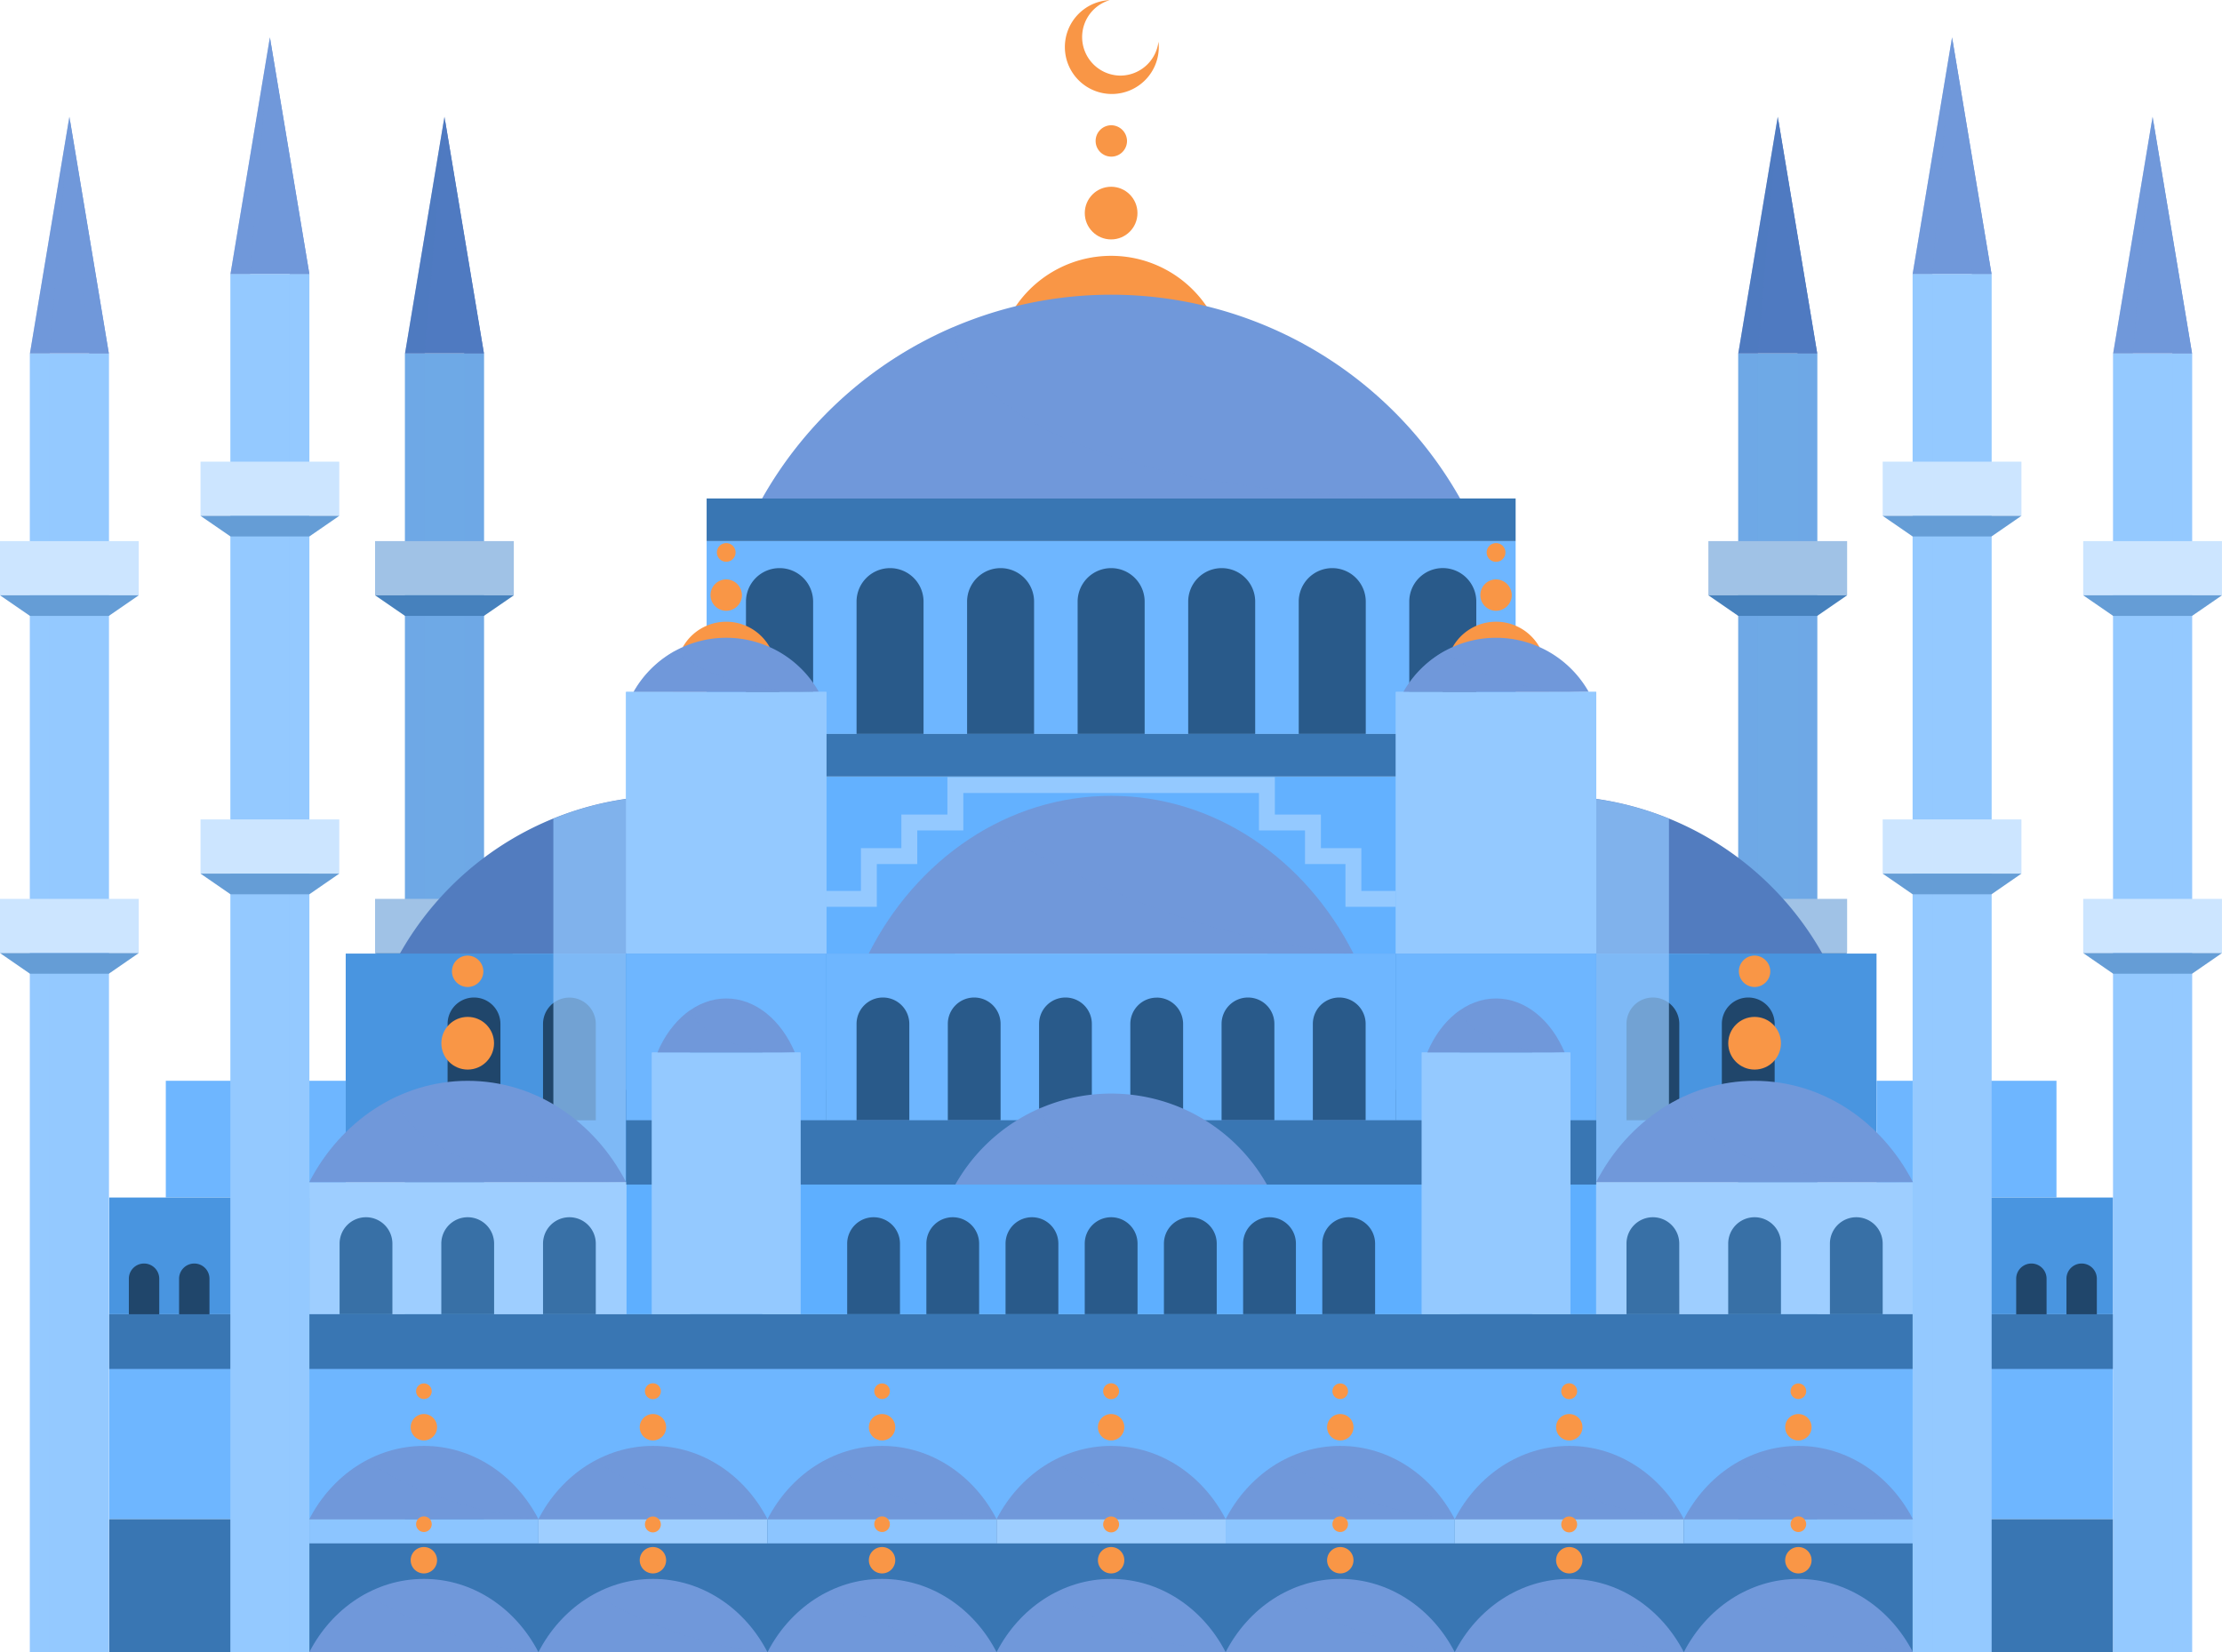 <svg xmlns="http://www.w3.org/2000/svg" xmlns:xlink="http://www.w3.org/1999/xlink" viewBox="0 0 559.24 415.89"><defs><style>.cls-1,.cls-35{fill:none;}.cls-2{isolation:isolate;}.cls-3{clip-path:url(#clip-path);}.cls-4,.cls-5,.cls-6{fill:#6ea9e6;}.cls-16,.cls-27,.cls-5,.cls-6{opacity:0.7;}.cls-16,.cls-28,.cls-32,.cls-33,.cls-5,.cls-8{mix-blend-mode:multiply;}.cls-27,.cls-29,.cls-34,.cls-6,.cls-9{mix-blend-mode:screen;}.cls-7,.cls-8,.cls-9{fill:#4f7ac1;}.cls-28,.cls-8{opacity:0.5;}.cls-10{fill:#a0c2e6;}.cls-11{fill:#4681bd;}.cls-12{fill:#527cbf;}.cls-13{fill:#4995e0;}.cls-14{fill:#6eb6ff;}.cls-15{fill:#20466b;}.cls-16,.cls-23,.cls-27,.cls-33,.cls-34{fill:#94c9ff;}.cls-17{fill:#5eafff;}.cls-18{fill:#3976b3;}.cls-19{fill:#f99646;}.cls-20{fill:#295a8a;}.cls-21{fill:#63b1ff;}.cls-22,.cls-28,.cls-29,.cls-32{fill:#7098da;}.cls-24{fill:#9eceff;}.cls-25{fill:#3870a6;}.cls-26{fill:#8cc5ff;}.cls-30{fill:#cce5ff;}.cls-31{fill:#659dd6;}.cls-32{opacity:0.3;}.cls-35{stroke:#94c9ff;stroke-miterlimit:10;stroke-width:4px;}</style><clipPath id="clip-path" transform="translate(-95.35 -31.26)"><rect class="cls-1" width="750.41" height="500"/></clipPath></defs><title>cami</title><g class="cls-2"><g id="Ebene_2" data-name="Ebene 2"><g id="OBJECTS"><g class="cls-3"><rect class="cls-4" x="101.94" y="88.96" width="19.85" height="326.93"/><rect class="cls-5" x="101.94" y="88.96" width="4.96" height="326.93"/><rect class="cls-6" x="116.83" y="88.96" width="4.96" height="326.93"/><polygon class="cls-7" points="101.94 88.96 111.86 29.4 121.79 88.96 101.94 88.96"/><polygon class="cls-8" points="111.86 29.4 106.89 88.96 101.94 88.96 111.86 29.4"/><polygon class="cls-9" points="116.84 88.96 111.87 29.4 121.8 88.96 116.84 88.96"/><rect class="cls-10" x="94.4" y="136.21" width="34.92" height="13.64"/><polygon class="cls-11" points="111.86 149.85 94.4 149.85 101.94 155.04 111.86 155.04 121.79 155.04 129.33 149.85 111.86 149.85"/><rect class="cls-10" x="94.4" y="226.27" width="34.92" height="13.64"/><polygon class="cls-11" points="111.86 239.91 94.4 239.91 101.94 245.11 111.86 245.11 121.79 245.11 129.33 239.91 111.86 239.91"/><rect class="cls-4" x="437.5" y="88.96" width="19.85" height="326.93"/><rect class="cls-5" x="437.5" y="88.96" width="4.96" height="326.93"/><rect class="cls-6" x="452.4" y="88.96" width="4.96" height="326.93"/><polygon class="cls-7" points="437.5 88.96 447.43 29.4 457.36 88.96 437.5 88.96"/><polygon class="cls-8" points="447.43 29.4 442.46 88.96 437.5 88.96 447.43 29.4"/><polygon class="cls-9" points="452.4 88.96 447.44 29.4 457.36 88.96 452.4 88.96"/><rect class="cls-10" x="429.97" y="136.21" width="34.92" height="13.64"/><polygon class="cls-11" points="447.43 149.85 429.97 149.85 437.5 155.04 447.43 155.04 457.36 155.04 464.89 149.85 447.43 149.85"/><rect class="cls-10" x="429.97" y="226.27" width="34.92" height="13.64"/><polygon class="cls-11" points="447.43 239.91 429.97 239.91 437.5 245.11 447.43 245.11 457.36 245.11 464.89 239.91 447.43 239.91"/><path class="cls-12" d="M332,271.3a78.05,78.05,0,0,0-136,0Z" transform="translate(-95.35 -31.26)"/><rect class="cls-13" x="87.01" y="240.04" width="153.32" height="57.53"/><path class="cls-12" d="M554,271.3a78.05,78.05,0,0,0-136,0Z" transform="translate(-95.35 -31.26)"/><rect class="cls-13" x="318.97" y="240.04" width="153.32" height="57.53"/><rect class="cls-14" x="472.29" y="272.06" width="45.29" height="29.38"/><rect class="cls-13" x="462.29" y="301.45" width="69.55" height="29.38"/><rect class="cls-14" x="137.07" y="303.33" width="45.29" height="29.38" transform="translate(224.09 604.77) rotate(180)"/><rect class="cls-13" x="122.81" y="332.71" width="69.55" height="29.38" transform="translate(219.83 663.54) rotate(180)"/><path class="cls-15" d="M518,313.25H504.71V289a6.64,6.64,0,0,1,6.64-6.64h0A6.64,6.64,0,0,1,518,289Z" transform="translate(-95.35 -31.26)"/><path class="cls-15" d="M542,313.25H528.71V289a6.64,6.64,0,0,1,6.65-6.64h0A6.64,6.64,0,0,1,542,289Z" transform="translate(-95.35 -31.26)"/><path class="cls-15" d="M221.3,313.25H208V289a6.64,6.64,0,0,1,6.65-6.64h0A6.64,6.64,0,0,1,221.3,289Z" transform="translate(-95.35 -31.26)"/><path class="cls-15" d="M143.31,251.12h0a6.64,6.64,0,0,1,6.64,6.64V282a0,0,0,0,1,0,0H136.67a0,0,0,0,1,0,0V257.77A6.64,6.64,0,0,1,143.31,251.12Z"/><path class="cls-16" d="M234.62,237.34v91.49h18.3V232.39A77.13,77.13,0,0,0,234.62,237.34Z" transform="translate(-95.35 -31.26)"/><path class="cls-16" d="M515.4,237.34v91.49H497.1V232.39A77.39,77.39,0,0,1,515.4,237.34Z" transform="translate(-95.35 -31.26)"/><rect class="cls-17" x="157.56" y="281.99" width="244.18" height="48.84"/><rect class="cls-18" x="157.56" y="274.32" width="244.18" height="23.86"/><path class="cls-19" d="M400.31,110.44a29.05,29.05,0,0,0-50.61,0Z" transform="translate(-95.35 -31.26)"/><rect class="cls-14" x="177.85" y="136.21" width="203.61" height="48.55"/><path class="cls-20" d="M300,216H283.1V182.7a8.44,8.44,0,0,1,8.44-8.43h0A8.44,8.44,0,0,1,300,182.7Z" transform="translate(-95.35 -31.26)"/><path class="cls-20" d="M327.79,216H310.93V182.7a8.43,8.43,0,0,1,8.43-8.43h0a8.43,8.43,0,0,1,8.43,8.43Z" transform="translate(-95.35 -31.26)"/><path class="cls-20" d="M355.61,216H338.75V182.7a8.44,8.44,0,0,1,8.43-8.43h0a8.43,8.43,0,0,1,8.43,8.43Z" transform="translate(-95.35 -31.26)"/><path class="cls-20" d="M383.44,216H366.57V182.7a8.44,8.44,0,0,1,8.44-8.43h0a8.44,8.44,0,0,1,8.43,8.43Z" transform="translate(-95.35 -31.26)"/><path class="cls-20" d="M411.26,216H394.4V182.7a8.43,8.43,0,0,1,8.43-8.43h0a8.43,8.43,0,0,1,8.43,8.43Z" transform="translate(-95.35 -31.26)"/><path class="cls-20" d="M439.09,216H422.22V182.7a8.44,8.44,0,0,1,8.43-8.43h0a8.44,8.44,0,0,1,8.44,8.43Z" transform="translate(-95.35 -31.26)"/><path class="cls-20" d="M363.13,143h0a8.43,8.43,0,0,1,8.43,8.43v33.31a0,0,0,0,1,0,0H354.69a0,0,0,0,1,0,0V151.44A8.43,8.43,0,0,1,363.13,143Z"/><rect class="cls-18" x="177.85" y="125.48" width="203.61" height="10.72"/><rect class="cls-21" x="177.85" y="195.48" width="203.61" height="44.56"/><rect class="cls-18" x="177.85" y="184.75" width="203.61" height="10.72"/><path class="cls-22" d="M462.84,156.75a100.84,100.84,0,0,0-175.67,0Z" transform="translate(-95.35 -31.26)"/><path class="cls-22" d="M436,271.3c-12-23.7-34.81-39.71-61-39.71s-49,16-61,39.71Z" transform="translate(-95.35 -31.26)"/><path class="cls-19" d="M289.05,194.13a12.55,12.55,0,0,0-21.84,0Z" transform="translate(-95.35 -31.26)"/><path class="cls-22" d="M301.45,205.44a26.76,26.76,0,0,0-46.64,0Z" transform="translate(-95.35 -31.26)"/><path class="cls-19" d="M482.8,194.13a12.54,12.54,0,0,0-21.83,0Z" transform="translate(-95.35 -31.26)"/><path class="cls-22" d="M495.21,205.44a26.77,26.77,0,0,0-46.65,0Z" transform="translate(-95.35 -31.26)"/><rect class="cls-23" x="157.56" y="174.17" width="50.43" height="65.86"/><rect class="cls-23" x="351.31" y="174.17" width="50.43" height="65.86"/><rect class="cls-14" x="157.56" y="240.04" width="50.43" height="41.95"/><rect class="cls-14" x="351.31" y="240.04" width="50.43" height="41.95"/><line class="cls-19" x1="279.65" y1="67.81" x2="279.65" y2="20.51"/><circle class="cls-19" cx="279.65" cy="53.64" r="6.63"/><path class="cls-19" d="M379,66.79a3.95,3.95,0,1,1-3.95-4A4,4,0,0,1,379,66.79Z" transform="translate(-95.35 -31.26)"/><line class="cls-19" x1="376.53" y1="158.29" x2="376.53" y2="127.73"/><path class="cls-19" d="M475.83,181.11a3.95,3.95,0,1,1-3.95-4A4,4,0,0,1,475.83,181.11Z" transform="translate(-95.35 -31.26)"/><path class="cls-19" d="M474.24,170.32a2.36,2.36,0,1,1-2.36-2.35A2.36,2.36,0,0,1,474.24,170.32Z" transform="translate(-95.35 -31.26)"/><line class="cls-19" x1="182.78" y1="158.29" x2="182.78" y2="127.73"/><path class="cls-19" d="M282.08,181.11a3.95,3.95,0,1,1-3.95-4A4,4,0,0,1,282.08,181.11Z" transform="translate(-95.35 -31.26)"/><path class="cls-19" d="M280.48,170.32a2.35,2.35,0,1,1-2.35-2.35A2.36,2.36,0,0,1,280.48,170.32Z" transform="translate(-95.35 -31.26)"/><rect class="cls-14" x="207.99" y="240.04" width="143.32" height="41.95"/><path class="cls-20" d="M321.86,362.09H308.57V344.32a6.65,6.65,0,0,1,6.65-6.65h0a6.64,6.64,0,0,1,6.64,6.65Z" transform="translate(-95.35 -31.26)"/><path class="cls-20" d="M239.79,306.41h0a6.64,6.64,0,0,1,6.64,6.64v17.78a0,0,0,0,1,0,0H233.15a0,0,0,0,1,0,0V313.05A6.64,6.64,0,0,1,239.79,306.41Z"/><path class="cls-20" d="M361.72,362.09H348.43V344.32a6.65,6.65,0,0,1,6.65-6.65h0a6.64,6.64,0,0,1,6.64,6.65Z" transform="translate(-95.35 -31.26)"/><path class="cls-20" d="M381.65,362.09H368.36V344.32a6.65,6.65,0,0,1,6.65-6.65h0a6.64,6.64,0,0,1,6.64,6.65Z" transform="translate(-95.35 -31.26)"/><path class="cls-20" d="M401.58,362.09H388.29V344.32a6.65,6.65,0,0,1,6.65-6.65h0a6.64,6.64,0,0,1,6.64,6.65Z" transform="translate(-95.35 -31.26)"/><path class="cls-20" d="M421.51,362.09H408.22V344.32a6.65,6.65,0,0,1,6.65-6.65h0a6.64,6.64,0,0,1,6.64,6.65Z" transform="translate(-95.35 -31.26)"/><path class="cls-20" d="M441.44,362.09H428.15V344.32a6.65,6.65,0,0,1,6.65-6.65h0a6.65,6.65,0,0,1,6.64,6.65Z" transform="translate(-95.35 -31.26)"/><path class="cls-20" d="M324.21,313.25H310.93V289a6.64,6.64,0,0,1,6.64-6.64h0a6.64,6.64,0,0,1,6.64,6.64Z" transform="translate(-95.35 -31.26)"/><path class="cls-20" d="M347.18,313.25H333.9V289a6.64,6.64,0,0,1,6.64-6.64h0a6.64,6.64,0,0,1,6.64,6.64Z" transform="translate(-95.35 -31.26)"/><path class="cls-20" d="M370.15,313.25H356.87V289a6.64,6.64,0,0,1,6.64-6.64h0a6.64,6.64,0,0,1,6.64,6.64Z" transform="translate(-95.35 -31.26)"/><path class="cls-20" d="M291.13,251.12h0a6.64,6.64,0,0,1,6.64,6.64V282a0,0,0,0,1,0,0H284.48a0,0,0,0,1,0,0V257.77a6.64,6.64,0,0,1,6.64-6.64Z"/><path class="cls-20" d="M416.09,313.25H402.8V289a6.64,6.64,0,0,1,6.65-6.64h0a6.64,6.64,0,0,1,6.64,6.64Z" transform="translate(-95.35 -31.26)"/><path class="cls-20" d="M439.06,313.25H425.77V289a6.64,6.64,0,0,1,6.65-6.64h0a6.64,6.64,0,0,1,6.64,6.64Z" transform="translate(-95.35 -31.26)"/><path class="cls-22" d="M295.42,296.23c-3.41-8.13-9.87-13.63-17.29-13.63s-13.88,5.5-17.29,13.63Z" transform="translate(-95.35 -31.26)"/><rect class="cls-23" x="164.08" y="264.96" width="37.39" height="65.86"/><path class="cls-22" d="M489.17,296.23c-3.4-8.13-9.87-13.63-17.29-13.63s-13.88,5.5-17.29,13.63Z" transform="translate(-95.35 -31.26)"/><rect class="cls-23" x="357.84" y="264.96" width="37.39" height="65.86"/><rect class="cls-24" x="401.75" y="297.57" width="79.7" height="33.26"/><path class="cls-25" d="M518,362.09H504.71V344.32a6.64,6.64,0,0,1,6.64-6.65h0a6.64,6.64,0,0,1,6.64,6.65Z" transform="translate(-95.35 -31.26)"/><path class="cls-25" d="M543.59,362.09H530.31V344.32a6.64,6.64,0,0,1,6.64-6.65h0a6.64,6.64,0,0,1,6.64,6.65Z" transform="translate(-95.35 -31.26)"/><path class="cls-25" d="M569.19,362.09H555.91V344.32a6.64,6.64,0,0,1,6.64-6.65h0a6.64,6.64,0,0,1,6.64,6.65Z" transform="translate(-95.35 -31.26)"/><rect class="cls-24" x="77.86" y="297.57" width="79.7" height="33.26"/><path class="cls-25" d="M194.11,362.09H180.82V344.32a6.64,6.64,0,0,1,6.64-6.65h0a6.65,6.65,0,0,1,6.65,6.65Z" transform="translate(-95.35 -31.26)"/><path class="cls-25" d="M219.71,362.09H206.42V344.32a6.64,6.64,0,0,1,6.64-6.65h0a6.65,6.65,0,0,1,6.65,6.65Z" transform="translate(-95.35 -31.26)"/><path class="cls-25" d="M143.31,306.41h0a6.64,6.64,0,0,1,6.64,6.64v17.78a0,0,0,0,1,0,0H136.67a0,0,0,0,1,0,0V313.05a6.64,6.64,0,0,1,6.64-6.64Z"/><rect class="cls-14" x="27.46" y="330.83" width="504.38" height="51.59"/><rect class="cls-18" x="27.46" y="382.42" width="504.38" height="33.48"/><rect class="cls-18" x="27.46" y="330.83" width="504.38" height="13.77"/><rect class="cls-26" x="77.86" y="382.42" width="57.66" height="6.09"/><rect class="cls-24" x="135.51" y="382.42" width="57.66" height="6.09"/><rect class="cls-26" x="193.17" y="382.42" width="57.66" height="6.09"/><rect class="cls-24" x="250.83" y="382.42" width="57.66" height="6.09"/><rect class="cls-26" x="308.48" y="382.42" width="57.66" height="6.09"/><rect class="cls-24" x="366.14" y="382.42" width="57.66" height="6.09"/><rect class="cls-26" x="423.79" y="382.42" width="57.66" height="6.09"/><line class="cls-19" x1="117.71" y1="276.77" x2="117.71" y2="225.47"/><circle class="cls-19" cx="117.71" cy="262.61" r="6.63"/><path class="cls-19" d="M217,275.76a3.95,3.95,0,1,1-3.95-3.95A4,4,0,0,1,217,275.76Z" transform="translate(-95.35 -31.26)"/><line class="cls-19" x1="441.6" y1="276.77" x2="441.6" y2="225.47"/><circle class="cls-19" cx="441.6" cy="262.61" r="6.63"/><path class="cls-19" d="M540.9,275.76a3.95,3.95,0,1,1-3.95-3.95A4,4,0,0,1,540.9,275.76Z" transform="translate(-95.35 -31.26)"/><rect class="cls-23" x="58.01" y="68.96" width="19.85" height="346.93"/><rect class="cls-16" x="58.01" y="68.96" width="4.96" height="346.93"/><rect class="cls-27" x="72.9" y="68.96" width="4.96" height="346.93"/><polygon class="cls-22" points="58.01 68.96 67.93 9.4 77.86 68.96 58.01 68.96"/><polygon class="cls-28" points="67.93 9.4 62.96 68.96 58.01 68.96 67.93 9.4"/><polygon class="cls-29" points="72.9 68.96 67.93 9.4 77.86 68.96 72.9 68.96"/><rect class="cls-30" x="50.47" y="116.21" width="34.92" height="13.64"/><polygon class="cls-31" points="67.93 129.85 50.47 129.85 58.01 135.04 67.93 135.04 77.86 135.04 85.39 129.85 67.93 129.85"/><rect class="cls-30" x="50.47" y="206.27" width="34.92" height="13.64"/><polygon class="cls-31" points="67.93 219.91 50.47 219.91 58.01 225.11 67.93 225.11 77.86 225.11 85.39 219.91 67.93 219.91"/><rect class="cls-23" x="7.54" y="88.96" width="19.85" height="326.93"/><rect class="cls-16" x="7.54" y="88.96" width="4.96" height="326.93"/><rect class="cls-27" x="22.43" y="88.96" width="4.96" height="326.93"/><polygon class="cls-22" points="7.54 88.96 17.46 29.4 27.39 88.96 7.54 88.96"/><polygon class="cls-28" points="17.46 29.4 12.49 88.96 7.54 88.96 17.46 29.4"/><polygon class="cls-29" points="22.44 88.96 17.47 29.4 27.39 88.96 22.44 88.96"/><rect class="cls-30" y="136.21" width="34.92" height="13.64"/><polygon class="cls-31" points="17.46 149.85 0 149.85 7.54 155.04 17.46 155.04 27.39 155.04 34.92 149.85 17.46 149.85"/><rect class="cls-30" y="226.27" width="34.92" height="13.64"/><polygon class="cls-31" points="17.46 239.91 0 239.91 7.54 245.11 17.46 245.11 27.39 245.11 34.92 239.91 17.46 239.91"/><rect class="cls-23" x="531.85" y="88.96" width="19.85" height="326.93"/><rect class="cls-16" x="531.85" y="88.96" width="4.96" height="326.93"/><rect class="cls-27" x="546.74" y="88.96" width="4.96" height="326.93"/><polygon class="cls-22" points="531.85 88.96 541.77 29.4 551.7 88.96 531.85 88.96"/><polygon class="cls-28" points="536.8 88.96 541.77 29.4 531.85 88.96 536.8 88.96"/><polygon class="cls-29" points="546.74 88.96 541.77 29.4 551.7 88.96 546.74 88.96"/><rect class="cls-30" x="524.31" y="136.21" width="34.92" height="13.64"/><polygon class="cls-31" points="541.77 149.85 524.31 149.85 531.85 155.04 541.77 155.04 551.7 155.04 559.24 149.85 541.77 149.85"/><rect class="cls-30" x="524.31" y="226.27" width="34.92" height="13.64"/><polygon class="cls-31" points="541.77 239.91 524.31 239.91 531.85 245.11 541.77 245.11 551.7 245.11 559.24 239.91 541.77 239.91"/><rect class="cls-23" x="481.38" y="68.96" width="19.85" height="346.93"/><rect class="cls-16" x="481.38" y="68.96" width="4.96" height="346.93"/><rect class="cls-27" x="496.27" y="68.96" width="4.96" height="346.93"/><polygon class="cls-22" points="481.38 68.96 491.3 9.4 501.23 68.96 481.38 68.96"/><polygon class="cls-28" points="486.33 68.96 491.3 9.4 481.38 68.96 486.33 68.96"/><polygon class="cls-29" points="496.27 68.96 491.3 9.4 501.23 68.96 496.27 68.96"/><rect class="cls-30" x="473.84" y="116.21" width="34.92" height="13.64"/><polygon class="cls-31" points="491.3 129.85 473.84 129.85 481.38 135.04 491.3 135.04 501.23 135.04 508.76 129.85 491.3 129.85"/><rect class="cls-30" x="473.84" y="206.27" width="34.92" height="13.64"/><polygon class="cls-31" points="491.3 219.91 473.84 219.91 481.38 225.11 491.3 225.11 501.23 225.11 508.76 219.91 491.3 219.91"/><path class="cls-32" d="M335.15,113.64a101.25,101.25,0,0,0-48,43.11H462.84C336.5,156.75,335.15,113.66,335.15,113.64Z" transform="translate(-95.35 -31.26)"/><rect class="cls-33" x="351.31" y="174.17" width="11.81" height="65.86"/><rect class="cls-34" x="389.93" y="174.17" width="11.81" height="65.86"/><rect class="cls-33" x="157.56" y="174.17" width="11.81" height="65.74"/><rect class="cls-34" x="196.18" y="174.17" width="11.81" height="65.86"/><rect class="cls-33" x="164.08" y="264.96" width="9.59" height="65.86"/><rect class="cls-34" x="191.88" y="264.96" width="9.59" height="65.86"/><rect class="cls-33" x="357.84" y="264.96" width="9.59" height="65.86"/><rect class="cls-34" x="385.63" y="264.96" width="9.59" height="65.86"/><path class="cls-28" d="M459,195.15a27,27,0,0,0-10.4,10.29h46.65C470,205.44,459.17,195.36,459,195.15Z" transform="translate(-95.35 -31.26)"/><path class="cls-28" d="M265.21,195.15a26.92,26.92,0,0,0-10.4,10.29h46.64C276.24,205.44,265.42,195.36,265.21,195.15Z" transform="translate(-95.35 -31.26)"/><path class="cls-22" d="M576.8,328.83c-7.85-15.22-22.75-25.5-39.85-25.5s-32,10.28-39.85,25.5Z" transform="translate(-95.35 -31.26)"/><path class="cls-22" d="M252.92,328.83c-7.86-15.22-22.76-25.5-39.86-25.5s-32,10.28-39.85,25.5Z" transform="translate(-95.35 -31.26)"/><path class="cls-32" d="M194.94,307.42a47.73,47.73,0,0,0-21.73,21.41h79.71C197.91,328.83,195,307.49,194.94,307.42Z" transform="translate(-95.35 -31.26)"/><path class="cls-32" d="M518.83,307.42a47.73,47.73,0,0,0-21.73,21.41h79.7C521.79,328.83,518.84,307.49,518.83,307.42Z" transform="translate(-95.35 -31.26)"/><path class="cls-28" d="M269,285.58a24.26,24.26,0,0,0-8.19,10.65h34.58C272.17,295.93,269,285.59,269,285.58Z" transform="translate(-95.35 -31.26)"/><path class="cls-28" d="M462.78,285.58a24.33,24.33,0,0,0-8.19,10.65h34.58C465.93,295.93,462.78,285.59,462.78,285.58Z" transform="translate(-95.35 -31.26)"/><path class="cls-22" d="M414.21,329.45a45,45,0,0,0-78.41,0Z" transform="translate(-95.35 -31.26)"/><path class="cls-32" d="M357.35,310.09a45.49,45.49,0,0,0-21.55,19.36h78.41C357.47,329.45,357.35,310.1,357.35,310.09Z" transform="translate(-95.35 -31.26)"/><line class="cls-19" x1="106.69" y1="366.35" x2="106.69" y2="340.7"/><path class="cls-19" d="M205.35,390.53a3.32,3.32,0,1,1-3.31-3.32A3.31,3.31,0,0,1,205.35,390.53Z" transform="translate(-95.35 -31.26)"/><circle class="cls-19" cx="106.69" cy="350.21" r="1.97"/><path class="cls-22" d="M230.87,413.68c-5.69-11-16.46-18.45-28.83-18.45s-23.15,7.44-28.83,18.45Z" transform="translate(-95.35 -31.26)"/><path class="cls-32" d="M187.47,398.94a34.76,34.76,0,0,0-14.26,14.74h57.66C204.74,411.09,187.71,399.11,187.47,398.94Z" transform="translate(-95.35 -31.26)"/><line class="cls-19" x1="164.34" y1="366.35" x2="164.34" y2="340.7"/><path class="cls-19" d="M263,390.53a3.32,3.32,0,1,1-3.31-3.32A3.31,3.31,0,0,1,263,390.53Z" transform="translate(-95.35 -31.26)"/><path class="cls-19" d="M261.67,381.47a2,2,0,1,1-2-2A2,2,0,0,1,261.67,381.47Z" transform="translate(-95.35 -31.26)"/><path class="cls-22" d="M288.52,413.68c-5.68-11-16.46-18.45-28.82-18.45s-23.15,7.44-28.83,18.45Z" transform="translate(-95.35 -31.26)"/><path class="cls-32" d="M245.13,398.94a34.76,34.76,0,0,0-14.26,14.74h57.65C262.4,411.09,245.36,399.11,245.13,398.94Z" transform="translate(-95.35 -31.26)"/><line class="cls-19" x1="222" y1="366.35" x2="222" y2="340.7"/><path class="cls-19" d="M320.67,390.53a3.32,3.32,0,1,1-3.32-3.32A3.32,3.32,0,0,1,320.67,390.53Z" transform="translate(-95.35 -31.26)"/><circle class="cls-19" cx="222" cy="350.21" r="1.97"/><path class="cls-22" d="M346.18,413.68c-5.68-11-16.46-18.45-28.83-18.45s-23.14,7.44-28.83,18.45Z" transform="translate(-95.35 -31.26)"/><path class="cls-32" d="M302.79,398.94a34.79,34.79,0,0,0-14.27,14.74h57.66C320.05,411.09,303,399.11,302.79,398.94Z" transform="translate(-95.35 -31.26)"/><line class="cls-19" x1="279.65" y1="366.35" x2="279.65" y2="340.7"/><path class="cls-19" d="M378.32,390.53a3.32,3.32,0,1,1-3.31-3.32A3.31,3.31,0,0,1,378.32,390.53Z" transform="translate(-95.35 -31.26)"/><path class="cls-19" d="M377,381.47a2,2,0,1,1-2-2A2,2,0,0,1,377,381.47Z" transform="translate(-95.35 -31.26)"/><path class="cls-22" d="M403.83,413.68c-5.68-11-16.45-18.45-28.82-18.45s-23.15,7.44-28.83,18.45Z" transform="translate(-95.35 -31.26)"/><path class="cls-32" d="M360.44,398.94a34.76,34.76,0,0,0-14.26,14.74h57.65C377.71,411.09,360.68,399.11,360.44,398.94Z" transform="translate(-95.35 -31.26)"/><line class="cls-19" x1="337.31" y1="366.35" x2="337.31" y2="340.7"/><path class="cls-19" d="M436,390.53a3.32,3.32,0,1,1-3.32-3.32A3.32,3.32,0,0,1,436,390.53Z" transform="translate(-95.35 -31.26)"/><circle class="cls-19" cx="337.31" cy="350.21" r="1.97"/><path class="cls-22" d="M461.49,413.68c-5.68-11-16.46-18.45-28.83-18.45s-23.14,7.44-28.83,18.45Z" transform="translate(-95.35 -31.26)"/><path class="cls-32" d="M418.1,398.94a34.79,34.79,0,0,0-14.27,14.74h57.66C435.36,411.09,418.33,399.11,418.1,398.94Z" transform="translate(-95.35 -31.26)"/><line class="cls-19" x1="394.97" y1="366.35" x2="394.97" y2="340.7"/><path class="cls-19" d="M493.63,390.53a3.32,3.32,0,1,1-3.31-3.32A3.31,3.31,0,0,1,493.63,390.53Z" transform="translate(-95.35 -31.26)"/><path class="cls-19" d="M492.29,381.47a2,2,0,1,1-2-2A2,2,0,0,1,492.29,381.47Z" transform="translate(-95.35 -31.26)"/><path class="cls-22" d="M519.15,413.68c-5.69-11-16.46-18.45-28.83-18.45s-23.15,7.44-28.83,18.45Z" transform="translate(-95.35 -31.26)"/><path class="cls-32" d="M475.75,398.94a34.76,34.76,0,0,0-14.26,14.74h57.66C493,411.09,476,399.11,475.75,398.94Z" transform="translate(-95.35 -31.26)"/><line class="cls-19" x1="452.62" y1="366.35" x2="452.62" y2="340.7"/><path class="cls-19" d="M551.29,390.53a3.32,3.32,0,1,1-3.32-3.32A3.32,3.32,0,0,1,551.29,390.53Z" transform="translate(-95.35 -31.26)"/><circle class="cls-19" cx="452.62" cy="350.21" r="1.97"/><path class="cls-22" d="M576.8,413.68c-5.68-11-16.46-18.45-28.83-18.45s-23.14,7.44-28.82,18.45Z" transform="translate(-95.35 -31.26)"/><path class="cls-32" d="M533.41,398.94a34.76,34.76,0,0,0-14.26,14.74H576.8C550.67,411.09,533.64,399.11,533.41,398.94Z" transform="translate(-95.35 -31.26)"/><line class="cls-19" x1="106.69" y1="399.82" x2="106.69" y2="374.17"/><path class="cls-19" d="M205.35,424a3.32,3.32,0,1,1-3.31-3.31A3.31,3.31,0,0,1,205.35,424Z" transform="translate(-95.35 -31.26)"/><circle class="cls-19" cx="106.69" cy="383.68" r="1.97"/><path class="cls-22" d="M230.87,447.16c-5.69-11-16.46-18.45-28.83-18.45s-23.15,7.43-28.83,18.45Z" transform="translate(-95.35 -31.26)"/><path class="cls-32" d="M187.47,432.42a34.71,34.71,0,0,0-14.26,14.74h57.66C204.74,444.56,187.71,432.58,187.47,432.42Z" transform="translate(-95.35 -31.26)"/><line class="cls-19" x1="164.34" y1="399.82" x2="164.34" y2="374.17"/><path class="cls-19" d="M263,424a3.32,3.32,0,1,1-3.31-3.31A3.31,3.31,0,0,1,263,424Z" transform="translate(-95.35 -31.26)"/><path class="cls-19" d="M261.67,415a2,2,0,1,1-2-2A2,2,0,0,1,261.67,415Z" transform="translate(-95.35 -31.26)"/><path class="cls-22" d="M288.52,447.16c-5.68-11-16.46-18.45-28.82-18.45s-23.15,7.43-28.83,18.45Z" transform="translate(-95.35 -31.26)"/><path class="cls-32" d="M245.13,432.42a34.71,34.71,0,0,0-14.26,14.74h57.65C262.4,444.56,245.36,432.58,245.13,432.42Z" transform="translate(-95.35 -31.26)"/><line class="cls-19" x1="222" y1="399.82" x2="222" y2="374.17"/><path class="cls-19" d="M320.67,424a3.32,3.32,0,1,1-3.32-3.31A3.32,3.32,0,0,1,320.67,424Z" transform="translate(-95.35 -31.26)"/><circle class="cls-19" cx="222" cy="383.68" r="1.97"/><path class="cls-22" d="M346.18,447.16c-5.68-11-16.46-18.45-28.83-18.45s-23.14,7.43-28.83,18.45Z" transform="translate(-95.35 -31.26)"/><path class="cls-32" d="M302.79,432.42a34.73,34.73,0,0,0-14.27,14.74h57.66C320.05,444.56,303,432.58,302.79,432.42Z" transform="translate(-95.35 -31.26)"/><line class="cls-19" x1="279.65" y1="399.82" x2="279.65" y2="374.17"/><path class="cls-19" d="M378.32,424a3.32,3.32,0,1,1-3.31-3.31A3.31,3.31,0,0,1,378.32,424Z" transform="translate(-95.35 -31.26)"/><path class="cls-19" d="M377,415a2,2,0,1,1-2-2A2,2,0,0,1,377,415Z" transform="translate(-95.35 -31.26)"/><path class="cls-22" d="M403.83,447.16c-5.68-11-16.45-18.45-28.82-18.45s-23.15,7.43-28.83,18.45Z" transform="translate(-95.35 -31.26)"/><path class="cls-32" d="M360.44,432.42a34.71,34.71,0,0,0-14.26,14.74h57.65C377.71,444.56,360.68,432.58,360.44,432.42Z" transform="translate(-95.35 -31.26)"/><line class="cls-19" x1="337.31" y1="399.82" x2="337.31" y2="374.17"/><path class="cls-19" d="M436,424a3.32,3.32,0,1,1-3.32-3.31A3.32,3.32,0,0,1,436,424Z" transform="translate(-95.35 -31.26)"/><circle class="cls-19" cx="337.31" cy="383.68" r="1.97"/><path class="cls-22" d="M461.49,447.16c-5.68-11-16.46-18.45-28.83-18.45s-23.14,7.43-28.83,18.45Z" transform="translate(-95.35 -31.26)"/><path class="cls-32" d="M418.1,432.42a34.73,34.73,0,0,0-14.27,14.74h57.66C435.36,444.56,418.33,432.58,418.1,432.42Z" transform="translate(-95.35 -31.26)"/><line class="cls-19" x1="394.97" y1="399.82" x2="394.97" y2="374.17"/><path class="cls-19" d="M493.63,424a3.32,3.32,0,1,1-3.31-3.31A3.31,3.31,0,0,1,493.63,424Z" transform="translate(-95.35 -31.26)"/><path class="cls-19" d="M492.29,415a2,2,0,1,1-2-2A2,2,0,0,1,492.29,415Z" transform="translate(-95.35 -31.26)"/><path class="cls-22" d="M519.15,447.16c-5.69-11-16.46-18.45-28.83-18.45s-23.15,7.43-28.83,18.45Z" transform="translate(-95.35 -31.26)"/><path class="cls-32" d="M475.75,432.42a34.71,34.71,0,0,0-14.26,14.74h57.66C493,444.56,476,432.58,475.75,432.42Z" transform="translate(-95.35 -31.26)"/><line class="cls-19" x1="452.62" y1="399.82" x2="452.62" y2="374.17"/><path class="cls-19" d="M551.29,424a3.32,3.32,0,1,1-3.32-3.31A3.32,3.32,0,0,1,551.29,424Z" transform="translate(-95.35 -31.26)"/><circle class="cls-19" cx="452.62" cy="383.68" r="1.97"/><path class="cls-22" d="M576.8,447.16c-5.68-11-16.46-18.45-28.83-18.45s-23.14,7.43-28.82,18.45Z" transform="translate(-95.35 -31.26)"/><path class="cls-32" d="M533.41,432.42a34.71,34.71,0,0,0-14.26,14.74H576.8C550.67,444.56,533.64,432.58,533.41,432.42Z" transform="translate(-95.35 -31.26)"/><path class="cls-32" d="M344.64,239.32a74,74,0,0,0-30.6,32H436C384.47,266.67,344.72,239.37,344.64,239.32Z" transform="translate(-95.35 -31.26)"/><polyline class="cls-35" points="351.31 226.27 340.63 226.27 340.63 215.5 330.45 215.5 330.45 207.04 318.86 207.04 318.86 197.62 284.8 197.62 279.65 197.62 240.45 197.62 240.45 207.04 228.86 207.04 228.86 215.5 218.68 215.5 218.68 226.27 207.99 226.27"/><path class="cls-15" d="M623.09,362.09h-7.65v-8.94a3.82,3.82,0,0,1,3.82-3.83h0a3.82,3.82,0,0,1,3.83,3.83Z" transform="translate(-95.35 -31.26)"/><path class="cls-15" d="M610.44,362.09h-7.65v-8.94a3.83,3.83,0,0,1,3.83-3.83h0a3.82,3.82,0,0,1,3.82,3.83Z" transform="translate(-95.35 -31.26)"/><path class="cls-15" d="M148.07,362.09h-7.65v-8.94a3.83,3.83,0,0,1,3.83-3.83h0a3.82,3.82,0,0,1,3.82,3.83Z" transform="translate(-95.35 -31.26)"/><path class="cls-15" d="M135.43,362.09h-7.65v-8.94a3.82,3.82,0,0,1,3.82-3.83h0a3.83,3.83,0,0,1,3.83,3.83Z" transform="translate(-95.35 -31.26)"/><path class="cls-19" d="M377.32,50.29a9.7,9.7,0,0,1-2.67-19A11.82,11.82,0,1,0,387,43.06a11.38,11.38,0,0,0-.08-1.31A9.69,9.69,0,0,1,377.32,50.29Z" transform="translate(-95.35 -31.26)"/></g></g></g></g></svg>